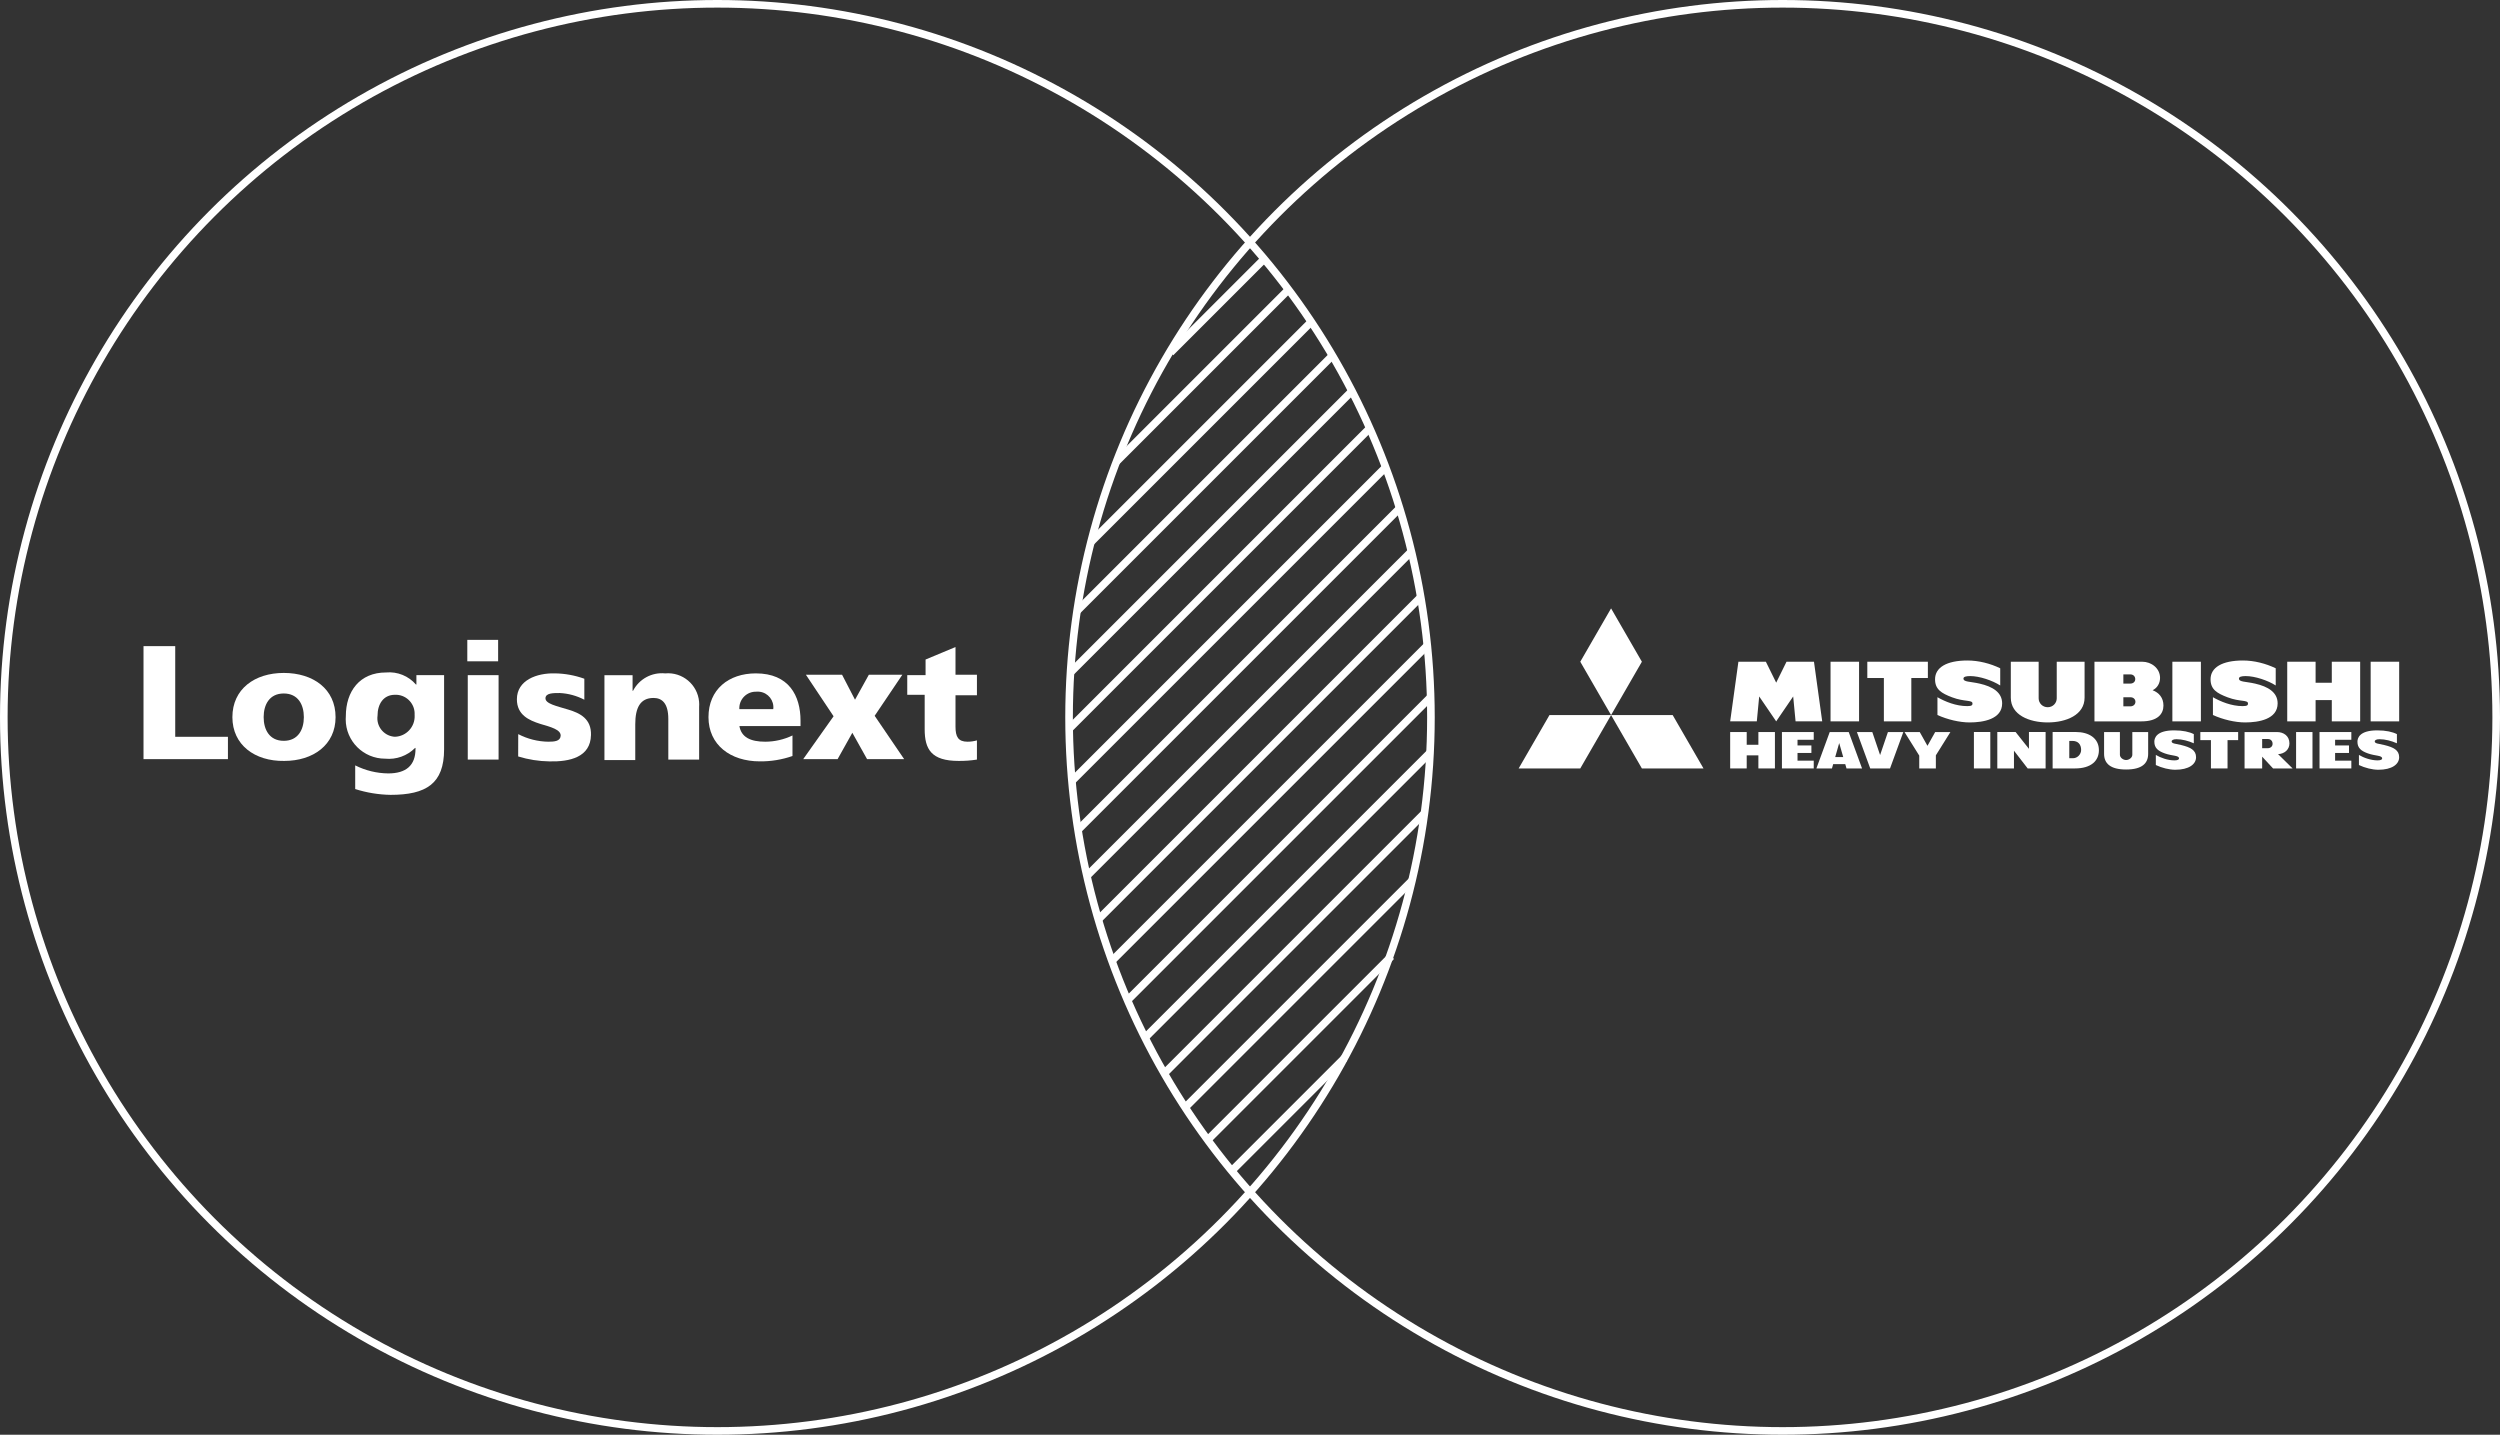 <?xml version="1.0" encoding="UTF-8"?>
<svg id="_レイヤー_1" data-name="レイヤー 1" xmlns="http://www.w3.org/2000/svg" width="559.704" height="321.211" version="1.1" viewBox="0 0 559.704 321.211">
  <rect x="0" y="0" width="559.704" height="321.211" fill="#333333" stroke="none"/>
  <g id="_レイヤー_1-2" data-name="レイヤー 1" display="none">
    <g>
      <path id="_パス_371167" data-name="パス 371167" d="M165.169,175.846c.258-.129.543-.194.832-.192h3.456c.309-.044.596.171.64.481.008.053.008.106,0,.159v43.52c.044.309-.171.596-.481.64-.053.008-.106.008-.159,0h-3.264c-.309.044-.596-.171-.64-.481-.008-.053-.008-.106,0-.159v-38.976c.004-.077-.035-.151-.1-.192-.068-.043-.156-.043-.224,0l-6.78,2.752-.256.064c-.256,0-.427-.171-.512-.512l-.32-2.432v-.128c0-.213.149-.427.448-.64l7.36-3.904ZM206.769,204.006c.309-.044.596.171.64.481.008.053.008.106,0,.159v2.816c.044.309-.171.596-.481.64-.053.008-.106.008-.159,0h-2.752c-.124-.018-.238.068-.256.191-.003.021-.003.043,0,.065v11.456c.044.309-.171.596-.481.64-.053.008-.106.008-.159,0h-3.264c-.309.044-.596-.171-.64-.481-.008-.053-.008-.106,0-.159v-11.46c.018-.124-.068-.238-.191-.256-.021-.003-.043-.003-.065,0h-19.136c-.309.044-.596-.171-.64-.481-.008-.053-.008-.106,0-.159v-2.364c.013-.266.078-.527.192-.768l13.12-28.224c.11-.287.394-.468.7-.448h3.392c.188-.012.369.072.48.224.108.162.12.37.032.544l-12.732,27.264c-.043.069-.043.156,0,.224.041.065.115.104.192.1h14.4c.124.018.238-.068.256-.191.003-.021.003-.043,0-.065v-10.3c-.044-.309.171-.596.481-.64.053-.008.106-.008.159,0h3.264c.309-.044.596.171.64.481.008.053.008.106,0,.159v10.3c-.018.124.068.238.191.256.021.003.043.003.065,0l2.752-.004ZM224.521,199.992h-2.444c.11.716.171,1.438.182,2.162,0,.936-.052,1.82-.1,2.652h-4.58c-.99.002-1.98-.05-2.964-.156v2.21c.994-.087,1.992-.12,2.99-.1h4.368c-.7,5.356-2.574,8.606-5.148,10.946-.806.751-1.705,1.395-2.676,1.916l1.9,1.532c4.342-2.99,7.046-6.942,7.982-14.4h7.28c0,2.782-.338,9.178-1.326,11.154-.246.599-.868.952-1.508.858-1.296-.016-2.59-.111-3.874-.286l.256,2.156c1.352.078,2.86.182,4.19.182,1.175.138,2.302-.505,2.782-1.586,1.17-2.5,1.482-10.062,1.586-12.558.01-.427.053-.853.13-1.274l-1.456-.728c-.55.093-1.107.136-1.664.13h-6.192c.052-.858.1-1.742.13-2.678.026-.624.078-1.534.156-2.132ZM251.093,215.332v-4.368h5.2v-1.664h-5.2v-3.692h5.85v-1.742h-13.286v1.742h5.616v3.692h-4.888v1.664h4.888v4.368h-5.98v1.638h14.17v-1.638h-6.37ZM252.731,212.108c.945.883,1.79,1.869,2.518,2.938l1.326-.78c-.759-1.046-1.641-1.997-2.626-2.834l-1.218.676ZM241.577,219.362v-17.68h17.394v17.68h-17.394ZM239.649,199.888v22.566h1.924v-1.3h17.394v1.3h2v-22.566h-21.318ZM274.829,175.846c.258-.129.543-.194.832-.192h3.456c.309-.044.596.171.64.481.008.053.008.106,0,.159v43.52c.044.309-.171.596-.481.64-.053.008-.106.008-.159,0h-3.264c-.309.044-.596-.171-.64-.481-.008-.053-.008-.106,0-.159v-38.976c.004-.077-.035-.151-.1-.192-.069-.043-.155-.043-.224,0l-6.784,2.752-.256.064c-.256,0-.427-.171-.512-.512l-.32-2.432v-.128c0-.213.149-.427.448-.64l7.364-3.904ZM314.129,183.526c.545,1.958.804,3.984.768,6.016v19.968c.143,3.159-1.123,6.218-3.456,8.352-2.506,2.14-5.732,3.249-9.024,3.1-3.193.139-6.319-.949-8.736-3.04-2.232-2.008-3.462-4.9-3.36-7.9v-.9c-.044-.309.171-.596.481-.64.053-.008.106-.008.159,0h3.264c.309-.044.596.171.64.481.008.053.008.106,0,.159v.512c-.077,1.992.69,3.924,2.112,5.32,1.464,1.387,3.425,2.126,5.44,2.048,2.11.076,4.163-.696,5.7-2.144,1.516-1.485,2.331-3.544,2.24-5.664v-9.344c.006-.079-.05-.148-.128-.16-.08-.024-.165.02-.192.1-1.877,2.517-4.693,3.776-8.448,3.776-2.378.085-4.728-.539-6.752-1.792-1.848-1.237-3.286-2.997-4.128-5.056-.997-2.3-1.456-4.796-1.344-7.3-.068-2.174.257-4.342.96-6.4.788-2.332,2.302-4.35,4.32-5.76,2.174-1.42,4.733-2.136,7.328-2.048,2.758-.092,5.476.678,7.776,2.204,2.115,1.478,3.661,3.634,4.38,6.112ZM302.161,199.59c1.694.054,3.363-.428,4.768-1.376,1.309-.928,2.267-2.269,2.72-3.808.532-1.674.769-3.428.7-5.184.033-1.577-.161-3.15-.576-4.672-.473-1.563-1.438-2.931-2.752-3.9-1.416-1.011-3.125-1.528-4.864-1.472-1.683-.045-3.339.436-4.736,1.376-1.365.976-2.358,2.386-2.816,4-.526,1.566-.763,3.214-.7,4.864-.075,1.746.208,3.488.832,5.12.475,1.485,1.418,2.776,2.688,3.68,1.393.949,3.052,1.43,4.736,1.372ZM331.043,213.408c-.65-.572-2.938-2.574-4.16-3.536,1.389-1.72,2.527-3.628,3.38-5.668l-1.092-.728-.338.078h-2.262v-4.836h-1.9v4.836h-4.082v1.768h7.228c-1.908,3.515-4.715,6.46-8.136,8.532.404.54.744,1.124,1.014,1.742,1.436-.941,2.769-2.031,3.978-3.25v10.084h1.9v-10.764c1.17,1.092,2.6,2.548,3.276,3.3l1.194-1.558ZM338.115,219.808v-10.794h5.534v-1.872h-5.538v-8.242h-1.924v8.242h-5.564v1.872h5.564v10.79h-6.578v1.9h14.56v-1.9l-6.054.004Z" fill="#52778b" stroke-width="0"/>
      <path id="_パス_371169" data-name="パス 371169" d="M118.731,202.844v-1.224h-8.5c.27-.63.5-1.278.72-1.944l-1.332-.288c-.549,2.047-1.566,3.939-2.97,5.526.406.216.792.469,1.152.756.734-.862,1.358-1.811,1.858-2.826h9.072ZM107.049,201.53c-.9-.794-1.913-1.449-3.006-1.944l-.756.954c1.079.539,2.078,1.223,2.97,2.034l.792-1.044ZM106.221,206.138c-.932-.739-1.962-1.345-3.06-1.8l-.738.972c1.089.488,2.101,1.13,3.006,1.908l.792-1.08ZM104.021,215.606c.882-1.692,1.89-3.924,2.646-5.832l-1.018-.756c-.824,1.991-1.763,3.932-2.812,5.814l1.184.774ZM113.079,212.114c.108-.792.234-1.728.342-2.736h2.772c-.072,1.116-.144,2.016-.234,2.736h-2.88ZM112.269,209.378c-.108.99-.234,1.944-.342,2.736h-2.61c.126-.846.27-1.782.4-2.736h2.552ZM112.611,205.634c-.054.792-.126,1.656-.216,2.52h-2.52c.126-.864.234-1.71.324-2.52h2.412ZM113.549,208.154c.072-.864.162-1.728.216-2.52h2.61c-.036.936-.072,1.764-.108,2.52h-2.718ZM119.055,209.378v-1.224h-1.548c.036-.918.09-1.926.144-3.078,0-.144.018-.612.018-.612h-8.568c-.108,1.116-.27,2.394-.45,3.69h-1.836v1.224h1.656c-.252,1.728-.522,3.4-.774,4.608l1.278.126.144-.828h6.678c-.052.415-.194.814-.414,1.17-.162.216-.36.252-.684.252-.342,0-1.152,0-2.088-.072.209.337.326.723.338,1.12.761.059,1.525.065,2.286.018.489.004.948-.233,1.228-.634.358-.555.563-1.194.594-1.854h1.892v-1.17h-1.73c.072-.738.144-1.638.216-2.736h1.62ZM128.019,203.384c-.303,1.671-.798,3.302-1.476,4.86-1.048-.887-2.175-1.676-3.366-2.358.501-.801.946-1.637,1.332-2.5l3.51-.002ZM133.149,199.406h-1.368v6.858c-.7-.81-1.314-1.691-1.832-2.628l-.7.27c.09-.486.2-.99.27-1.512l-.87-.324-.252.072h-3.384c.306-.792.576-1.638.81-2.484l-1.314-.27c-.668,3.02-2.156,5.798-4.3,8.028.392.254.76.543,1.1.864.427-.434.822-.897,1.184-1.386,1.226.74,2.377,1.598,3.438,2.56-1.211,2.253-3.066,4.094-5.328,5.288.4.277.758.61,1.062.99,3.42-1.908,6.12-5.49,7.434-11.16.764,1.269,1.663,2.452,2.682,3.528v7.686h1.368v-6.372c.974.869,2.048,1.618,3.2,2.232.269-.417.59-.798.954-1.134-1.529-.718-2.931-1.679-4.154-2.844v-8.262h0Z" fill="#000" stroke-width="0"/>
      <path id="_パス_371168" data-name="パス 371168" d="M181.169,122.27c.906,2.389,1.341,4.93,1.28,7.484.038,2.109-.287,4.209-.96,6.208-.737,2.401-2.258,4.486-4.32,5.92-2.234,1.448-4.859,2.175-7.52,2.084-2.746.074-5.441-.745-7.68-2.336-2.132-1.553-3.687-3.77-4.42-6.304-.442-1.584-.678-3.219-.7-4.864-.044-.309.171-.596.481-.64.053-.008.106-.008.159,0h3.26c.309-.044.596.171.64.481.008.053.008.106,0,.159.075,1.16.225,2.315.448,3.456.387,1.744,1.344,3.309,2.72,4.448,1.431,1.117,3.21,1.695,5.024,1.632,3.84,0,6.336-1.707,7.488-5.12.556-1.692.816-3.468.768-5.248.075-2.139-.272-4.271-1.02-6.276-1.162-2.936-4.08-4.792-7.232-4.6-.832.053-1.641.292-2.368.7-.118.069-.249.112-.384.128-.197-.017-.368-.139-.448-.32l-1.664-2.24c-.222-.269-.194-.665.064-.9l11.264-13.18c.128-.213.085-.32-.128-.32h-18.048c-.309.044-.596-.171-.64-.481-.008-.053-.008-.106,0-.159v-2.688c-.044-.309.171-.596.481-.64.053-.008.106-.008.159,0h23.676c.309-.044.596.171.64.481.007.053.007.106,0,.159v3.136c-.027.282-.138.55-.32.768l-10.236,12.288c-.085.085-.107.16-.064.224.063.075.159.112.256.1,4.566.296,7.68,2.449,9.344,6.46ZM215.025,122.398c.972,2.307,1.43,4.798,1.344,7.3.08,2.178-.267,4.351-1.02,6.396-.785,2.326-2.288,4.342-4.292,5.76-2.182,1.429-4.754,2.145-7.36,2.048-2.746.095-5.453-.665-7.748-2.176-2.121-1.493-3.677-3.657-4.416-6.144-.545-1.958-.804-3.984-.768-6.016v-19.968c-.143-3.159,1.123-6.218,3.456-8.352,2.506-2.14,5.732-3.249,9.024-3.1,3.2-.151,6.338.925,8.772,3.008,2.228,2.022,3.448,4.926,3.332,7.932v.9c.044.309-.171.596-.481.64-.053.008-.106.008-.159,0h-3.268c-.309.044-.596-.171-.64-.481-.008-.053-.008-.106,0-.159v-.512c.077-1.992-.69-3.924-2.112-5.32-1.464-1.387-3.425-2.126-5.44-2.048-2.111-.075-4.164.699-5.7,2.148-1.516,1.485-2.331,3.544-2.24,5.664v9.408c-.006.079.05.148.128.16.08.024.165-.02.192-.1,1.88-2.555,4.72-3.832,8.52-3.832,2.378-.085,4.728.539,6.752,1.792,1.847,1.236,3.283,2.995,4.124,5.052ZM211.057,134.554c.551-1.561.812-3.209.768-4.864.087-1.753-.221-3.502-.9-5.12-.457-1.503-1.403-2.809-2.688-3.712-1.4-.931-3.056-1.401-4.736-1.344-1.684-.055-3.342.428-4.732,1.38-1.293.936-2.239,2.276-2.688,3.808-.567,1.668-.827,3.424-.768,5.184-.044,1.58.171,3.157.636,4.668.468,1.556,1.421,2.923,2.72,3.9,1.425,1.021,3.149,1.538,4.9,1.472,1.683.046,3.338-.434,4.736-1.372,1.359-.969,2.334-2.385,2.752-4ZM231.557,136.404c-.65-.572-2.938-2.574-4.16-3.536,1.389-1.72,2.527-3.628,3.38-5.668l-1.092-.728-.336.082h-2.266v-4.836h-1.9v4.836h-4.08v1.768h7.228c-1.908,3.515-4.717,6.46-8.138,8.532.404.54.744,1.124,1.014,1.742,1.436-.941,2.769-2.031,3.978-3.25v10.084h1.9v-10.764c1.17,1.092,2.6,2.548,3.276,3.3l1.196-1.562ZM238.629,142.804v-10.79h5.538v-1.872h-5.54v-8.242h-1.924v8.242h-5.564v1.872h5.564v10.79h-6.578v1.9h14.56v-1.9h-6.056ZM274.015,136.434c-.202,2.145-.774,4.238-1.69,6.188.531.179,1.037.424,1.508.728.943-2.095,1.565-4.32,1.846-6.6l-1.664-.316ZM279.657,136.798c.726,1.62,1.284,3.31,1.664,5.044l1.534-.52c-.383-1.727-.967-3.402-1.742-4.992l-1.456.468ZM279.007,130.636c.466.749.89,1.523,1.272,2.318-1.43.052-2.86.13-4.16.182,1.938-2.48,3.735-5.067,5.382-7.748l-1.664-.728c-.728,1.4-1.716,3.094-2.782,4.732-.489-.632-1.019-1.231-1.586-1.794,1.099-1.677,2.089-3.422,2.964-5.226l-1.716-.65c-.648,1.668-1.422,3.285-2.314,4.836-.26-.234-.52-.468-.78-.676l-.988,1.274c1.265,1.114,2.407,2.361,3.406,3.718-.536.804-1.118,1.576-1.742,2.314-.6.026-1.2.052-1.716.052l.156,1.742,4.238-.208v10.708h1.742v-10.816l2.262-.13c.207.479.373.975.494,1.482l1.534-.728c-.621-1.865-1.486-3.64-2.574-5.278l-1.428.624ZM295.907,126.372h-9.542c.624-1.375,1.154-2.791,1.584-4.238l-1.95-.442c-.851,3.308-2.432,6.383-4.628,9,.591.339,1.156.721,1.69,1.144.933-1.124,1.743-2.344,2.418-3.64h8.528c-.39,10.14-.832,14.092-1.69,14.976-.288.303-.705.445-1.118.382-.65,0-2.236,0-3.978-.156.35.577.564,1.227.624,1.9,1.331.105,2.667.122,4,.052.843.013,1.643-.372,2.158-1.04,1.066-1.274,1.43-5.3,1.9-16.952l.004-.986ZM290.081,137.916c-.945-2.129-2.169-4.122-3.64-5.928l-1.56.754c1.42,1.864,2.6,3.899,3.51,6.058l1.69-.884ZM328.289,127.006c.309-.044.596.171.64.481.008.053.008.106,0,.159v2.816c.044.309-.171.596-.481.64-.053.008-.106.008-.159,0h-2.752c-.124-.018-.238.068-.256.191-.003.021-.003.043,0,.065v11.456c.044.309-.171.596-.481.64-.053.008-.106.008-.159,0h-3.264c-.309.044-.596-.171-.64-.481-.008-.053-.008-.106,0-.159v-11.46c.018-.124-.068-.238-.191-.256-.021-.003-.043-.003-.065,0h-19.132c-.309.044-.596-.171-.64-.481-.008-.053-.008-.106,0-.159v-2.364c.013-.266.078-.527.192-.768l13.12-28.224c.11-.287.394-.468.7-.448h3.392c.188-.012.369.072.48.224.108.162.12.37.032.544l-12.736,27.264c-.043.069-.043.155,0,.224.041.065.115.104.192.1h14.4c.124.018.238-.068.256-.191.003-.021.003-.043,0-.065v-10.3c-.044-.309.171-.596.481-.64.053-.008.106-.008.159,0h3.264c.309-.044.596.171.64.481.008.053.008.106,0,.159v10.3c-.018.124.068.238.191.256.021.003.043.003.065,0l2.752-.004ZM350.817,144.094c-4.096,0-7.36-1.173-9.792-3.52-2.487-2.482-3.812-5.898-3.648-9.408v-20.224c-.168-3.501,1.158-6.909,3.648-9.376,2.432-2.325,5.696-3.488,9.792-3.488,4.139,0,7.445,1.173,9.92,3.52,2.515,2.442,3.866,5.842,3.712,9.344v20.224c.162,3.522-1.189,6.945-3.712,9.408-2.474,2.346-5.781,3.52-9.92,3.52ZM350.817,140.126c2.424.112,4.794-.741,6.592-2.372,1.699-1.659,2.609-3.964,2.5-6.336v-20.664c.102-2.345-.793-4.624-2.464-6.272-1.805-1.64-4.189-2.492-6.624-2.368-2.386-.113-4.716.741-6.464,2.368-1.654,1.658-2.536,3.933-2.432,6.272v20.672c-.112,2.355.767,4.65,2.424,6.328,1.749,1.63,4.081,2.485,6.468,2.372ZM386.977,144.094c-4.096,0-7.36-1.173-9.792-3.52-2.487-2.482-3.812-5.898-3.648-9.408v-20.224c-.168-3.501,1.158-6.909,3.648-9.376,2.432-2.325,5.696-3.488,9.792-3.488,4.139,0,7.445,1.173,9.92,3.52,2.515,2.442,3.866,5.842,3.712,9.344v20.224c.162,3.522-1.189,6.945-3.712,9.408-2.474,2.346-5.781,3.52-9.92,3.52ZM386.977,140.126c2.424.112,4.794-.741,6.592-2.372,1.699-1.659,2.609-3.964,2.5-6.336v-20.664c.102-2.345-.793-4.624-2.464-6.272-1.805-1.64-4.189-2.492-6.624-2.368-2.386-.113-4.716.741-6.464,2.368-1.654,1.658-2.536,3.933-2.432,6.272v20.672c-.111,2.356.77,4.651,2.428,6.328,1.748,1.629,4.078,2.484,6.464,2.372ZM423.327,125.02h2.5v12.48c0,1.924.1,2.314.416,2.652.323.305.756.465,1.2.442h.91c.36.017.716-.083,1.014-.286.309-.275.503-.655.546-1.066.147-1.025.216-2.059.208-3.094-.48-.133-.925-.372-1.3-.7,0,1.3-.026,2.314-.078,2.808-.005.244-.067.484-.182.7-.089.107-.225.165-.364.156h-.39c-.102.001-.199-.048-.26-.13-.09-.427-.116-.865-.078-1.3v-14.3h-5.72v7.1c0,2.99-.208,6.89-2.106,9.646.463.297.882.655,1.248,1.066,2.08-2.964,2.444-7.462,2.444-10.712l-.008-5.462ZM418.827,127.412c-.173,3.112-.714,6.193-1.612,9.178-.683-2.255-1.144-4.571-1.378-6.916.13-.728.26-1.482.364-2.262,0,0,2.626,0,2.626,0ZM419.503,125.67l-.312.052h-2.756c.13-1.248.26-2.548.364-3.874l-1.664-.13c-.111,3.846-.705,7.664-1.768,11.362l-.312-1.378-2,.832v-3.98h2.158v-1.794h-2.158v-5.044h-1.69v5.044h-3.042v1.794h3.042v4.68c-1.274.52-2.444.988-3.38,1.352l.52,1.768,2.86-1.222v8.166c0,.338-.13.442-.468.442-.286.026-1.248.026-2.34,0,.245.541.428,1.108.546,1.69,1.05.08,2.106-.025,3.12-.312.6-.312.832-.832.832-1.82v-8.866l2.158-.91c-.264.735-.586,1.448-.964,2.132.476.33.92.704,1.326,1.118.566-1.089,1.028-2.23,1.378-3.406.302,1.819.78,3.604,1.43,5.33-.886,2.183-2.407,4.05-4.366,5.358.43.418.805.888,1.118,1.4,1.749-1.25,3.175-2.899,4.16-4.81,1.95,3.51,4.706,4.42,8.138,4.42h4.316c.138-.59.339-1.163.6-1.71-.754.052-4.16.052-4.81.052-3.094-.026-5.642-.936-7.41-4.524,1.502-4.191,2.302-8.601,2.366-13.052l-.992-.16ZM450.861,136.018h-13.494v-4.628h13.494v4.628ZM452.811,129.57h-7.9v-3.276h9.828v-1.82h-9.828v-2.756h-1.924v7.852h-7.462v8.268h17.29l-.004-8.268ZM434.091,145.43c1.533-1.615,2.75-3.502,3.588-5.564l-1.82-.468c-.803,1.953-2.008,3.716-3.536,5.174l1.768.858ZM440.019,140.1c.338,1.688.529,3.401.572,5.122l1.924-.26c-.087-1.687-.305-3.365-.65-5.018l-1.846.156ZM445.349,140.126c.785,1.602,1.396,3.285,1.82,5.018l1.872-.442c-.478-1.718-1.131-3.382-1.95-4.966l-1.742.39ZM450.627,139.892c1.307,1.646,2.423,3.434,3.328,5.33l1.82-.728c-.954-1.873-2.114-3.635-3.458-5.252l-1.69.65Z" fill="#52778b" stroke-width="0"/>
      <path id="_パス_371170" data-name="パス 371170" d="M106.239,137.14v-5.022h8.928v5.022h-8.928ZM115.167,125.94v4.86h-8.928v-4.86h8.928ZM104.889,124.63v14.994h1.35v-1.17h8.928v1.1h1.4v-14.924h-11.678ZM136.461,128.5v-1.332h-7.128v-3.762h-1.384v3.762h-7.076v1.332h6.246c-1.491,3.103-3.88,5.687-6.858,7.416.365.316.686.679.954,1.08,2.868-1.801,5.196-4.345,6.734-7.362v5.508h-3.512v1.332h3.512v3.348h1.384v-3.348h3.416v-1.332h-3.416v-5.508c1.502,3.043,3.844,5.591,6.75,7.344.264-.441.599-.836.99-1.17-3.024-1.637-5.446-4.198-6.912-7.308h6.3Z" fill="#000" stroke-width="0"/>
    </g>
  </g>
  <g id="_レイヤー_2" data-name="レイヤー 2" display="none">
    <g>
      <path id="_パス_371172" data-name="パス 371172" d="M248.665,199.458c.972,2.307,1.43,4.798,1.344,7.3.079,2.18-.269,4.354-1.024,6.4-.785,2.324-2.286,4.339-4.288,5.756-2.182,1.429-4.754,2.145-7.36,2.048-2.744.094-5.45-.666-7.744-2.176-2.121-1.493-3.677-3.657-4.416-6.144-.545-1.958-.804-3.984-.768-6.016v-19.968c-.143-3.159,1.123-6.218,3.456-8.352,2.506-2.14,5.732-3.249,9.024-3.1,3.199-.15,6.335.925,8.768,3.008,2.227,2.024,3.446,4.929,3.328,7.936v.9c.044.309-.171.596-.481.64-.053.008-.106.008-.159,0h-3.264c-.309.044-.596-.171-.64-.481-.008-.053-.008-.106,0-.159v-.512c.079-1.993-.688-3.927-2.112-5.324-1.464-1.387-3.425-2.126-5.44-2.048-2.11-.076-4.163.696-5.7,2.144-1.518,1.486-2.332,3.546-2.24,5.668v9.408c-.006.079.05.148.128.16.08.024.165-.02.192-.1,1.877-2.56,4.715-3.84,8.512-3.84,2.378-.085,4.728.539,6.752,1.792,1.851,1.237,3.29,2.999,4.132,5.06ZM244.697,211.614c.551-1.561.812-3.209.768-4.864.087-1.753-.221-3.502-.9-5.12-.457-1.503-1.403-2.809-2.688-3.712-1.398-.928-3.051-1.397-4.728-1.34-1.686-.058-3.347.424-4.74,1.376-1.293.936-2.239,2.276-2.688,3.808-.568,1.667-.829,3.424-.772,5.184-.041,1.581.177,3.157.644,4.668.468,1.556,1.421,2.923,2.72,3.9,1.425,1.021,3.149,1.538,4.9,1.472,1.683.046,3.338-.434,4.736-1.372,1.358-.97,2.331-2.386,2.748-4ZM266.417,200.048h-2.444c.11.714.171,1.435.182,2.158,0,.936-.052,1.82-.1,2.652h-4.58c-.99.002-1.98-.05-2.964-.156v2.21c.994-.087,1.992-.12,2.99-.1h4.368c-.7,5.356-2.574,8.606-5.148,10.946-.806.754-1.706,1.401-2.678,1.924l1.898,1.532c4.342-2.99,7.046-6.942,7.982-14.4h7.28c0,2.782-.338,9.178-1.326,11.154-.246.599-.868.952-1.508.858-1.296-.016-2.59-.111-3.874-.286l.26,2.158c1.352.078,2.86.182,4.186.182,1.175.138,2.302-.505,2.782-1.586,1.17-2.5,1.482-10.062,1.586-12.558.01-.427.053-.853.13-1.274l-1.456-.728c-.55.093-1.107.136-1.664.13h-6.188c.052-.858.1-1.742.13-2.678.026-.626.078-1.536.156-2.134v-.004h0ZM292.989,215.392v-4.368h5.2v-1.664h-5.2v-3.692h5.85v-1.742h-13.29v1.742h5.62v3.692h-4.888v1.664h4.888v4.368h-5.98v1.638h14.17v-1.638h-6.37ZM294.627,212.168c.947.883,1.792,1.869,2.522,2.938l1.326-.78c-.759-1.046-1.641-1.997-2.626-2.834l-1.222.676ZM283.473,219.422v-17.68h17.394v17.68h-17.394ZM281.549,199.948v22.566h1.924v-1.3h17.394v1.3h2v-22.566h-21.318ZM333.433,201.698c.857,1.977,1.272,4.118,1.216,6.272.083,2.619-.56,5.211-1.856,7.488-1.028,1.755-2.539,3.178-4.352,4.1-2.024,1.014-4.265,1.518-6.528,1.468-2.329.054-4.635-.461-6.72-1.5-1.889-.971-3.431-2.503-4.416-4.384-1.215-2.214-1.833-4.707-1.792-7.232-.012-2.205.446-4.386,1.344-6.4.947-2.098,2.6-3.797,4.672-4.8.213-.085.213-.192,0-.32-1.394-.8-2.577-1.92-3.452-3.268-1.281-1.838-1.952-4.032-1.92-6.272-.021-2.318.647-4.59,1.92-6.528,1.026-1.666,2.501-3.008,4.256-3.872,1.899-.937,3.994-1.409,6.112-1.376,2.13-.05,4.239.423,6.144,1.376,1.715.885,3.154,2.225,4.16,3.872,1.224,1.957,1.867,4.22,1.856,6.528.021,2.278-.649,4.509-1.92,6.4-.897,1.273-2.053,2.342-3.392,3.136-.213.128-.213.235,0,.32,2.129,1.018,3.795,2.8,4.668,4.992ZM315.129,183.074c-.649,1.154-1.001,2.452-1.024,3.776-.039,1.658.43,3.288,1.344,4.672.649,1.036,1.567,1.876,2.656,2.432,1.164.572,2.448.857,3.744.832,1.31.023,2.606-.274,3.776-.864,1.1-.567,2.028-1.418,2.688-2.464.878-1.394,1.303-3.026,1.216-4.672.017-1.341-.314-2.664-.96-3.84-.622-1.175-1.551-2.16-2.688-2.848-1.241-.728-2.662-1.094-4.1-1.056-1.4-.026-2.777.352-3.968,1.088-1.145.719-2.072,1.737-2.684,2.944ZM328.505,213.73c1.122-1.824,1.679-3.94,1.6-6.08.045-1.782-.304-3.553-1.024-5.184-1.28-2.816-3.691-4.224-7.232-4.224-3.371,0-5.717,1.323-7.04,3.968-.844,1.706-1.24,3.599-1.152,5.5-.089,2.035.399,4.054,1.408,5.824,1.455,2.351,4.09,3.705,6.848,3.52,3.03.002,5.227-1.106,6.592-3.324ZM356.727,202.08h2.5v12.48c0,1.924.1,2.314.416,2.652.323.305.756.465,1.2.442h.91c.36.017.716-.083,1.014-.286.309-.275.503-.655.546-1.066.147-1.025.216-2.059.208-3.094-.48-.133-.925-.372-1.3-.7,0,1.3-.026,2.314-.078,2.808-.005.244-.067.484-.182.7-.089.107-.225.165-.364.156h-.39c-.102.001-.199-.048-.26-.13-.09-.427-.116-.865-.078-1.3v-14.3h-5.72v7.1c0,2.99-.208,6.89-2.106,9.646.463.297.883.655,1.248,1.066,2.08-2.964,2.444-7.462,2.444-10.712l-.008-5.462ZM352.227,204.472c-.173,3.112-.714,6.193-1.612,9.178-.683-2.255-1.144-4.571-1.378-6.916.13-.728.26-1.482.364-2.262h2.626ZM352.903,202.73l-.312.052h-2.756c.13-1.248.26-2.548.364-3.874l-1.664-.13c-.111,3.846-.705,7.664-1.768,11.362l-.312-1.378-2,.832v-3.98h2.158v-1.794h-2.158v-5.044h-1.69v5.044h-3.042v1.794h3.042v4.68c-1.274.52-2.444.988-3.38,1.352l.52,1.768,2.86-1.222v8.166c0,.338-.13.442-.468.442-.286.026-1.248.026-2.34,0,.245.541.428,1.108.546,1.69,1.05.08,2.106-.025,3.12-.312.6-.312.832-.832.832-1.82v-8.866l2.158-.91c-.264.735-.586,1.448-.964,2.132.476.33.92.704,1.326,1.118.566-1.089,1.028-2.23,1.378-3.406.302,1.819.78,3.604,1.43,5.33-.886,2.183-2.407,4.05-4.366,5.358.43.418.805.888,1.118,1.4,1.749-1.25,3.175-2.899,4.16-4.81,1.95,3.51,4.706,4.42,8.138,4.42h4.316c.138-.59.339-1.163.6-1.71-.754.052-4.16.052-4.81.052-3.094-.026-5.642-.936-7.41-4.524,1.502-4.191,2.302-8.601,2.366-13.052l-.992-.16ZM384.261,213.078h-13.494v-4.628h13.494v4.628ZM386.211,206.63h-7.9v-3.276h9.828v-1.82h-9.828v-2.756h-1.924v7.852h-7.462v8.268h17.29l-.004-8.268ZM367.491,222.49c1.533-1.615,2.75-3.502,3.588-5.564l-1.82-.468c-.803,1.953-2.008,3.716-3.536,5.174l1.768.858ZM373.419,217.16c.338,1.688.529,3.401.572,5.122l1.924-.26c-.087-1.687-.305-3.365-.65-5.018l-1.846.156ZM378.749,217.186c.785,1.602,1.396,3.285,1.82,5.018l1.872-.442c-.478-1.718-1.131-3.382-1.95-4.966l-1.742.39ZM384.027,216.952c1.307,1.646,2.423,3.434,3.328,5.33l1.82-.728c-.954-1.873-2.114-3.635-3.458-5.252l-1.69.65Z" fill="#52778b" stroke-width="0"/>
      <path id="_パス_371171" data-name="パス 371171" d="M185.331,202.904v-1.224h-8.5c.27-.63.5-1.278.72-1.944l-1.332-.288c-.549,2.047-1.566,3.939-2.97,5.526.406.216.792.469,1.152.756.734-.862,1.358-1.811,1.858-2.826h9.072ZM173.649,201.59c-.9-.794-1.913-1.449-3.006-1.944l-.756.954c1.079.539,2.078,1.223,2.97,2.034l.792-1.044ZM172.821,206.198c-.932-.739-1.962-1.345-3.06-1.8l-.738.972c1.089.488,2.101,1.13,3.006,1.908l.792-1.08ZM170.621,215.666c.882-1.692,1.89-3.924,2.646-5.832l-1.018-.756c-.824,1.991-1.763,3.932-2.812,5.814l1.184.774ZM179.679,212.174c.108-.792.234-1.728.342-2.736h2.772c-.072,1.116-.144,2.016-.234,2.736h-2.88ZM178.869,209.438c-.108.99-.234,1.944-.342,2.736h-2.61c.126-.846.27-1.782.4-2.736h2.552ZM179.211,205.694c-.054.792-.126,1.656-.216,2.52h-2.52c.126-.864.234-1.71.324-2.52h2.412ZM180.149,208.214c.072-.864.162-1.728.216-2.52h2.61c-.036.936-.072,1.764-.108,2.52h-2.718ZM185.655,209.438v-1.224h-1.548c.036-.918.09-1.926.144-3.078,0-.144.018-.612.018-.612h-8.568c-.108,1.116-.27,2.394-.45,3.69h-1.836v1.224h1.656c-.252,1.728-.522,3.4-.774,4.608l1.278.126.144-.828h6.678c-.052.415-.194.814-.414,1.17-.162.216-.36.252-.684.252-.342,0-1.152,0-2.088-.072.209.337.326.723.338,1.12.761.059,1.525.065,2.286.018.489.004.948-.233,1.228-.634.358-.555.563-1.194.594-1.854h1.892v-1.17h-1.73c.072-.738.144-1.638.216-2.736h1.62ZM194.619,203.444c-.303,1.671-.798,3.302-1.476,4.86-1.048-.887-2.175-1.676-3.366-2.358.501-.801.946-1.637,1.332-2.5l3.51-.002ZM199.749,199.466h-1.368v6.858c-.7-.81-1.314-1.691-1.832-2.628l-.7.27c.09-.486.2-.99.27-1.512l-.87-.324-.252.072h-3.384c.306-.792.576-1.638.81-2.484l-1.314-.27c-.668,3.02-2.156,5.798-4.3,8.028.392.254.76.543,1.1.864.427-.434.822-.897,1.184-1.386,1.226.74,2.377,1.598,3.438,2.56-1.211,2.253-3.066,4.094-5.328,5.288.4.277.758.61,1.062.99,3.42-1.908,6.12-5.49,7.434-11.16.764,1.269,1.663,2.452,2.682,3.528v7.686h1.368v-6.372c.974.869,2.048,1.618,3.2,2.232.269-.417.59-.798.954-1.134-1.529-.718-2.931-1.679-4.154-2.844v-8.262h0Z" fill="#000" stroke-width="0"/>
      <path id="_パス_371173" data-name="パス 371173" d="M248.665,122.281c.972,2.307,1.43,4.798,1.344,7.3.079,2.18-.269,4.354-1.024,6.4-.785,2.324-2.286,4.339-4.288,5.756-2.182,1.429-4.754,2.145-7.36,2.048-2.744.094-5.45-.666-7.744-2.176-2.121-1.493-3.677-3.657-4.416-6.144-.545-1.958-.804-3.984-.768-6.016v-19.968c-.143-3.159,1.123-6.218,3.456-8.352,2.506-2.14,5.732-3.249,9.024-3.1,3.199-.15,6.335.925,8.768,3.008,2.227,2.024,3.446,4.929,3.328,7.936v.9c.044.309-.171.596-.481.64-.053.008-.106.008-.159,0h-3.264c-.309.044-.596-.171-.64-.481-.008-.053-.008-.106,0-.159v-.512c.079-1.993-.688-3.927-2.112-5.324-1.464-1.387-3.425-2.126-5.44-2.048-2.11-.076-4.163.696-5.7,2.144-1.518,1.486-2.332,3.546-2.24,5.668v9.408c-.006.079.05.148.128.16.08.024.165-.02.192-.1,1.877-2.56,4.715-3.84,8.512-3.84,2.378-.085,4.728.539,6.752,1.792,1.851,1.237,3.29,2.999,4.132,5.06ZM244.697,134.437c.551-1.561.812-3.209.768-4.864.087-1.753-.221-3.502-.9-5.12-.457-1.503-1.403-2.809-2.688-3.712-1.398-.928-3.051-1.397-4.728-1.34-1.686-.058-3.347.424-4.74,1.376-1.293.936-2.239,2.276-2.688,3.808-.568,1.667-.829,3.424-.772,5.184-.041,1.581.177,3.157.644,4.668.468,1.556,1.421,2.923,2.72,3.9,1.425,1.021,3.149,1.538,4.9,1.472,1.683.046,3.338-.434,4.736-1.372,1.358-.97,2.331-2.386,2.748-4ZM271.383,124.899h2.5v12.48c0,1.924.1,2.314.416,2.652.323.305.756.465,1.2.442h.91c.36.017.716-.083,1.014-.286.309-.275.503-.655.546-1.066.147-1.025.216-2.059.208-3.094-.48-.133-.925-.372-1.3-.7,0,1.3-.026,2.314-.078,2.808-.005.244-.067.484-.182.7-.089.11-.227.17-.368.16h-.39c-.103.001-.199-.048-.26-.13-.09-.427-.116-.865-.078-1.3v-14.3h-5.72v7.1c0,2.99-.208,6.89-2.106,9.646.461.297.88.654,1.244,1.064,2.08-2.964,2.444-7.462,2.444-10.712v-5.464h0ZM266.883,127.291c-.173,3.112-.714,6.193-1.612,9.178-.683-2.255-1.144-4.571-1.378-6.916.13-.728.26-1.482.364-2.262,0,0,2.626,0,2.626,0ZM267.559,125.549l-.31.056h-2.756c.13-1.248.26-2.548.364-3.874l-1.664-.13c-.111,3.846-.705,7.664-1.768,11.362l-.312-1.378-2,.832v-3.98h2.156v-1.794h-2.158v-5.044h-1.69v5.044h-3.042v1.794h3.042v4.68c-1.274.52-2.444.988-3.38,1.352l.52,1.768,2.86-1.222v8.166c0,.338-.13.442-.468.442-.286.026-1.248.026-2.34,0,.245.541.428,1.108.546,1.69,1.05.08,2.106-.025,3.12-.312.6-.312.832-.832.832-1.82v-8.866l2.158-.91c-.263.735-.585,1.448-.962,2.132.476.33.92.704,1.326,1.118.566-1.089,1.028-2.23,1.378-3.406.302,1.819.78,3.604,1.43,5.33-.886,2.183-2.408,4.05-4.368,5.358.43.418.805.888,1.118,1.4,1.749-1.25,3.175-2.899,4.16-4.81,1.95,3.51,4.706,4.42,8.138,4.42h4.316c.137-.592.339-1.167.6-1.716-.754.052-4.16.052-4.81.052-3.096-.024-5.646-.934-7.412-4.522,1.502-4.191,2.302-8.601,2.366-13.052l-.99-.16ZM298.917,135.901h-13.494v-4.628h13.494v4.628ZM300.867,129.453h-7.9v-3.276h9.828v-1.82h-9.832v-2.756h-1.924v7.852h-7.462v8.268h17.29v-8.268ZM282.149,145.313c1.533-1.615,2.75-3.502,3.588-5.564l-1.82-.468c-.804,1.953-2.009,3.716-3.538,5.174l1.77.858ZM288.077,139.983c.338,1.688.529,3.401.572,5.122l1.924-.26c-.087-1.687-.305-3.365-.65-5.018l-1.846.156ZM293.407,140.009c.785,1.602,1.396,3.285,1.82,5.018l1.872-.442c-.478-1.718-1.131-3.382-1.95-4.966l-1.742.39ZM298.685,139.775c1.307,1.646,2.423,3.434,3.328,5.33l1.82-.728c-.954-1.873-2.114-3.635-3.458-5.252l-1.69.65Z" fill="#52778b" stroke-width="0"/>
      <path id="_パス_371174" data-name="パス 371174" d="M172.839,137.2v-5.022h8.928v5.022h-8.928ZM181.767,126v4.86h-8.928v-4.86h8.928ZM171.489,124.69v14.994h1.35v-1.17h8.928v1.1h1.4v-14.924h-11.678ZM203.061,128.56v-1.332h-7.128v-3.762h-1.384v3.762h-7.076v1.332h6.246c-1.491,3.103-3.88,5.687-6.858,7.416.365.316.686.679.954,1.08,2.868-1.801,5.196-4.345,6.734-7.362v5.508h-3.512v1.332h3.512v3.348h1.384v-3.348h3.416v-1.332h-3.416v-5.508c1.502,3.043,3.844,5.591,6.75,7.344.264-.441.599-.836.99-1.17-3.024-1.637-5.446-4.198-6.912-7.308h6.3Z" fill="#000" stroke-width="0"/>
    </g>
  </g>
  <g id="i_parts_01" data-name="i parts 01">
    <g id="_レイヤー_1-3" data-name="レイヤー 1">
      <circle id="_楕円形_5000" data-name="楕円形 5000" cx="160.606" cy="160.606" r="159.754" fill="none" stroke="#fff" stroke-miterlimit="10" stroke-width="1.703"/>
      <circle id="_楕円形_5001" data-name="楕円形 5001" cx="399.098" cy="160.606" r="159.754" fill="none" stroke="#fff" stroke-miterlimit="10" stroke-width="1.703"/>
      <line id="_線_29961" data-name="線 29961" x1="275.752" y1="262.136" x2="301.012" y2="236.874" fill="none" stroke="#fff" stroke-miterlimit="10" stroke-width="1.703"/>
      <line id="_線_29962" data-name="線 29962" x1="270.362" y1="255.219" x2="311.493" y2="214.09" fill="none" stroke="#fff" stroke-miterlimit="10" stroke-width="1.703"/>
      <line id="_線_29963" data-name="線 29963" x1="265.318" y1="247.957" x2="316.17" y2="197.105" fill="none" stroke="#fff" stroke-miterlimit="10" stroke-width="1.703"/>
      <line id="_線_29964" data-name="線 29964" x1="260.634" y1="240.338" x2="318.93" y2="182.042" fill="none" stroke="#fff" stroke-miterlimit="10" stroke-width="1.703"/>
      <line id="_線_29965" data-name="線 29965" x1="256.324" y1="232.341" x2="320.168" y2="168.497" fill="none" stroke="#fff" stroke-miterlimit="10" stroke-width="1.703"/>
      <line id="_線_29966" data-name="線 29966" x1="252.4" y1="223.96" x2="320.361" y2="155.999" fill="none" stroke="#fff" stroke-miterlimit="10" stroke-width="1.703"/>
      <line id="_線_29967" data-name="線 29967" x1="248.901" y1="215.153" x2="319.556" y2="144.497" fill="none" stroke="#fff" stroke-miterlimit="10" stroke-width="1.703"/>
      <line id="_線_29968" data-name="線 29968" x1="245.86" y1="205.889" x2="318.094" y2="133.654" fill="none" stroke="#fff" stroke-miterlimit="10" stroke-width="1.703"/>
      <line id="_線_29969" data-name="線 29969" x1="243.312" y1="196.132" x2="316.012" y2="123.432" fill="none" stroke="#fff" stroke-miterlimit="10" stroke-width="1.703"/>
      <line id="_線_29970" data-name="線 29970" x1="241.324" y1="185.815" x2="313.379" y2="113.758" fill="none" stroke="#fff" stroke-miterlimit="10" stroke-width="1.703"/>
      <line id="_線_29971" data-name="線 29971" x1="310.258" y1="104.575" x2="239.972" y2="174.861" fill="none" stroke="#fff" stroke-miterlimit="10" stroke-width="1.703"/>
      <line id="_線_29972" data-name="線 29972" x1="239.343" y1="163.184" x2="306.685" y2="95.842" fill="none" stroke="#fff" stroke-miterlimit="10" stroke-width="1.703"/>
      <line id="_線_29973" data-name="線 29973" x1="239.655" y1="150.567" x2="302.7" y2="87.524" fill="none" stroke="#fff" stroke-miterlimit="10" stroke-width="1.703"/>
      <line id="_線_29974" data-name="線 29974" x1="241.104" y1="136.811" x2="298.323" y2="79.594" fill="none" stroke="#fff" stroke-miterlimit="10" stroke-width="1.703"/>
      <line id="_線_29975" data-name="線 29975" x1="244.184" y1="121.428" x2="293.578" y2="72.035" fill="none" stroke="#fff" stroke-miterlimit="10" stroke-width="1.703"/>
      <line id="_線_29976" data-name="線 29976" x1="249.965" y1="103.342" x2="288.478" y2="64.829" fill="none" stroke="#fff" stroke-miterlimit="10" stroke-width="1.703"/>
      <line id="_線_29977" data-name="線 29977" x1="262.069" y1="78.931" x2="283.032" y2="57.969" fill="none" stroke="#fff" stroke-miterlimit="10" stroke-width="1.703"/>
      <g id="_グループ_54099" data-name="グループ 54099">
        <g id="_グループ_53991" data-name="グループ 53991">
          <g id="_グループ_53990" data-name="グループ 53990">
            <path id="_パス_127515" data-name="パス 127515" d="M32.129,144.656h7.1v20.3h11.8v5h-18.9v-25.3h0Z" fill="#fff" stroke-width="0"/>
            <path id="_パス_127516" data-name="パス 127516" d="M52.028,160.557c0-6.3,5-9.9,11.5-9.9,6.6,0,11.6,3.6,11.6,9.9,0,6.2-5,9.8-11.5,9.8-6.599.1-11.6-3.599-11.6-9.8ZM68.028,160.557c0-2.8-1.3-5.3-4.5-5.3s-4.5,2.5-4.5,5.3,1.3,5.3,4.5,5.3,4.5-2.5,4.5-5.3Z" fill="#fff" stroke-width="0"/>
            <path id="_パス_127517" data-name="パス 127517" d="M99.424,167.755c0,7.7-4,10.2-12,10.2-2.682-.048-5.344-.486-7.9-1.3v-5.3c2.297,1.157,4.828,1.773,7.4,1.8,4,0,6.1-1.8,6.1-5.5v-.2h-.1c-1.758,1.768-4.219,2.649-6.7,2.4-4.867.007-8.819-3.933-8.827-8.8,0-.233.009-.466.027-.7,0-5.591,3.1-9.8,9-9.8,2.538-.235,5.034.77,6.7,2.7h.1v-2.1h6.2v16.6h0ZM88.424,164.949c2.523-.089,4.497-2.204,4.41-4.727,0-.058-.005-.116-.009-.173.137-2.348-1.654-4.362-4.002-4.5h-.006c-.131-.008-.262-.008-.394,0-2.6,0-3.9,2.1-3.9,4.7-.309,2.27,1.282,4.36,3.552,4.669h0c.116.014.234.027.349.031h0Z" fill="#fff" stroke-width="0"/>
            <path id="_パス_127518" data-name="パス 127518" d="M111.522,148.055h-6.9v-4.8h6.9v4.8ZM104.723,151.155h6.9v18.9h-6.9v-18.9Z" fill="#fff" stroke-width="0"/>
            <path id="_パス_127519" data-name="パス 127519" d="M116.022,164.355c2.071,1.079,4.365,1.661,6.7,1.7,1.4,0,2.7-.1,2.8-1.3.1-1.4-2.2-1.994-4.6-2.7-2.5-.8-5.2-1.994-5.2-5.5,0-4.3,4.5-5.9,8.5-5.8,2.251.032,4.482.437,6.6,1.2v4.7c-1.703-.892-3.58-1.403-5.5-1.5-1.5,0-3.1,0-3.2,1.107-.1,1.3,2.5,1.8,5.093,2.6,2.7.8,5.2,2.1,5.093,5.7-.1,5-4.8,6-9.3,5.9-2.374-.034-4.731-.407-7-1.107l.014-5Z" fill="#fff" stroke-width="0"/>
            <path id="_パス_127520" data-name="パス 127520" d="M135.322,151.159h6.3v3.5h.1c1.372-2.655,4.227-4.201,7.2-3.9,3.847-.346,7.246,2.491,7.592,6.338h0c.035.387.038.775.009,1.162v11.8h-6.9v-9.1c0-3.5-1.4-4.7-3.3-4.7-3,0-4.1,2.2-4.1,5.9v8h-6.9v-19h0Z" fill="#fff" stroke-width="0"/>
            <path id="_パス_127521" data-name="パス 127521" d="M165.522,162.456c.4,2.6,2.5,3.6,5.8,3.6,2.112-.005,4.197-.484,6.1-1.4v4.601c-2.348.819-4.82,1.225-7.307,1.2-6.6,0-11.5-3.7-11.5-9.9s4.509-9.8,10.607-9.8c7.4,0,10,5,10,10.6v1.2h-13.7v-.101h0ZM173.121,158.757c.229-1.916-1.137-3.656-3.053-3.889-.248-.031-.499-.035-.748-.011-2.041-.056-3.742,1.552-3.8,3.594v.305h7.601Z" fill="#fff" stroke-width="0"/>
            <path id="_パス_127522" data-name="パス 127522" d="M186.621,160.356l-6.2-9.3h8.1l2.9,5.6,3.1-5.6h7.5l-6.2,9.2,6.6,9.7h-8.3l-3.3-5.9-3.3,5.9h-7.7l6.8-9.6Z" fill="#fff" stroke-width="0"/>
            <path id="_パス_127523" data-name="パス 127523" d="M203.218,151.157h4v-3.5l6.7-2.8v6.2h4.8v4.6h-4.8v7c0,2.3.6,3.4,2.7,3.4.711,0,1.418-.102,2.1-.3v4.3c-1.356.213-2.727.313-4.1.3-6.1,0-7.6-2.6-7.6-7.1v-7.7h-3.9v-4.4h.1Z" fill="#fff" stroke-width="0"/>
          </g>
        </g>
      </g>
    </g>
  </g>
  <rect x="441.921" y="163.881" width="3.67" height="8.158" fill="#fff" stroke-width="0"/>
  <rect x="514.052" y="163.891" width="3.67" height="8.148" fill="#fff" stroke-width="0"/>
  <path d="M491.153,166.406v-2.051c-.994-.503-2.446-.839-4.405-.839-3.913,0-4.432,1.674-4.432,2.534,0,1.44.88,2.104,2.358,2.626,1.728.609,3.174.406,3.174,1.135,0,.211-.279.423-1.012.423-1.518,0-3.13-.587-4.184-1.22v2.262c1.344.645,3.004,1.056,4.354,1.056,3.011,0,4.65-1.209,4.65-2.807,0-1.577-1.243-2.22-3.29-2.718-1.313-.318-2.177-.318-2.177-.824,0-.279.369-.491,1.084-.491,1.244,0,2.669.373,3.88.915" fill="#fff" stroke-width="0"/>
  <path d="M536.624,166.406v-2.051c-.992-.503-2.446-.839-4.405-.839-3.913,0-4.432,1.674-4.432,2.534,0,1.44.881,2.104,2.356,2.626,1.729.609,3.178.406,3.178,1.135,0,.211-.28.423-1.013.423-1.518,0-3.131-.587-4.187-1.22v2.262c1.347.645,3.005,1.056,4.357,1.056,3.012,0,4.649-1.209,4.649-2.807,0-1.577-1.242-2.22-3.29-2.718-1.311-.318-2.175-.318-2.175-.824,0-.279.368-.491,1.079-.491,1.245,0,2.672.373,3.881.915" fill="#fff" stroke-width="0"/>
  <path d="M475.998,172.279c3.581,0,4.935-1.402,4.935-3.504v-4.885h-3.544v5.094c0,.638-.729,1.173-1.391,1.173s-1.39-.535-1.39-1.173v-5.094h-3.543v4.885c0,2.101,1.353,3.504,4.934,3.504" fill="#fff" stroke-width="0"/>
  <polygon points="526.421 172.039 526.421 170.297 522.787 170.297 522.787 168.573 525.897 168.573 525.897 166.891 522.787 166.891 522.787 165.622 526.421 165.622 526.421 163.891 519.299 163.891 519.299 172.039 526.421 172.039" fill="#fff" stroke-width="0"/>
  <polygon points="492.614 165.702 494.988 165.702 494.988 172.039 498.705 172.039 498.705 165.702 501.08 165.702 501.08 163.891 492.614 163.891 492.614 165.702" fill="#fff" stroke-width="0"/>
  <polygon points="457.974 172.039 457.974 163.881 454.245 163.881 454.245 167.654 451.252 163.881 447.161 163.881 447.161 172.039 450.89 172.039 450.89 168.066 453.957 172.039 457.974 172.039" fill="#fff" stroke-width="0"/>
  <polygon points="431.523 166.978 429.796 163.891 426.388 163.891 429.684 169.167 429.684 172.039 433.403 172.039 433.403 169.105 436.659 163.891 433.251 163.891 431.523 166.978" fill="#fff" stroke-width="0"/>
  <polygon points="423.142 172.039 426.119 163.891 422.672 163.891 420.919 169.043 419.173 163.891 415.727 163.891 418.711 172.039 423.142 172.039" fill="#fff" stroke-width="0"/>
  <path d="M409.642,163.891l-2.985,8.149h3.483l.275-.962h2.705l.276.962h3.483l-2.985-8.149h-4.251ZM410.865,169.498l.899-3.143.902,3.143h-1.802Z" fill="#fff" stroke-width="0"/>
  <polygon points="406.062 172.039 406.062 170.297 402.431 170.297 402.431 168.573 405.539 168.573 405.539 166.891 402.431 166.891 402.431 165.622 406.062 165.622 406.062 163.892 398.942 163.892 398.942 172.039 406.062 172.039" fill="#fff" stroke-width="0"/>
  <path d="M464.54,172.04c3.612,0,5.365-1.702,5.365-4.086,0-2.674-2.216-4.073-5.183-4.073h-5.177v8.159h4.995ZM464.121,169.75h-.848v-3.873h.716c1.248,0,1.938.776,1.938,2.026,0,.959-.821,1.847-1.807,1.847" fill="#fff" stroke-width="0"/>
  <path d="M502.516,163.891v8.149h3.94v-2.632l2.443,2.634h4.373l-3.257-3.204c1.416-.055,2.548-.997,2.548-2.405,0-1.646-1.271-2.542-2.793-2.542h-7.254,0ZM507.712,167.51h-1.256v-2.061h1.332c.478,0,1.004.366,1.004,1.07,0,.619-.492.991-1.08.991" fill="#fff" stroke-width="0"/>
  <polygon points="393.67 163.891 393.67 166.742 391.055 166.742 391.055 163.891 387.353 163.891 387.353 172.039 391.055 172.039 391.055 169.111 393.67 169.111 393.67 172.039 397.372 172.039 397.372 163.891 393.67 163.891" fill="#fff" stroke-width="0"/>
  <rect x="409.824" y="148.148" width="6.386" height="13.351" fill="#fff" stroke-width="0"/>
  <polygon points="399.967 148.148 397.657 152.835 395.345 148.148 389.197 148.148 387.353 161.499 393.318 161.499 393.851 155.923 397.657 161.499 401.461 155.923 401.995 161.499 407.96 161.499 406.115 148.148 399.967 148.148" fill="#fff" stroke-width="0"/>
  <polygon points="431.615 148.148 418.058 148.148 418.058 151.794 421.765 151.794 421.765 161.502 427.91 161.502 427.91 151.794 431.615 151.794 431.615 148.148" fill="#fff" stroke-width="0"/>
  <path d="M447.813,153.464v-3.847c-2.209-1.07-4.834-1.744-7.333-1.744-4.697,0-7.257,1.582-7.257,4.207,0,2.264,1.421,3.132,3.826,4.04,2.783,1.052,4.555.526,4.555,1.383,0,.333-.103.583-1.18.583-2.511,0-4.923-.997-6.665-1.993v3.986c2.224,1.014,4.965,1.661,7.201,1.661,3.018,0,7.284-.704,7.284-4.262,0-2.478-2.138-3.767-5.035-4.429-2.172-.496-3.628-.339-3.628-1.135,0-.399.565-.554,1.518-.554,2.056,0,4.949.97,6.713,2.104" fill="#fff" stroke-width="0"/>
  <rect x="486.354" y="148.148" width="6.386" height="13.354" fill="#fff" stroke-width="0"/>
  <rect x="530.746" y="148.148" width="6.384" height="13.354" fill="#fff" stroke-width="0"/>
  <path d="M509.491,153.464v-3.847c-2.21-1.07-4.836-1.744-7.335-1.744-4.696,0-7.253,1.582-7.253,4.207,0,2.264,1.42,3.132,3.825,4.04,2.783,1.052,4.556.526,4.556,1.383,0,.333-.104.583-1.183.583-2.509,0-4.921-.997-6.665-1.993v3.986c2.227,1.014,4.965,1.661,7.201,1.661,3.018,0,7.284-.704,7.284-4.262,0-2.478-2.136-3.767-5.032-4.429-2.172-.496-3.63-.339-3.63-1.135,0-.399.565-.554,1.519-.554,2.056,0,4.95.97,6.714,2.104" fill="#fff" stroke-width="0"/>
  <path d="M458.441,161.74c4.15,0,8.257-1.681,8.257-5.543v-8.048h-6.233v8.193c0,1.088-.876,1.993-2.024,1.993s-2.025-.905-2.025-1.993v-8.193h-6.234v8.048c0,3.862,4.108,5.543,8.259,5.543" fill="#fff" stroke-width="0"/>
  <path d="M479.433,161.502c3.69,0,4.923-1.716,4.923-3.546,0-1.739-.995-2.876-2.42-3.426,1.066-.527,1.66-1.587,1.66-2.76,0-2.157-1.939-3.622-4-3.622h-10.684v13.354h10.52ZM476.937,150.984c.714,0,1.106.507,1.106,1.061,0,.621-.504.996-1.085.996h-1.577v-2.056h1.556ZM476.959,158.139h-1.577v-2.032h1.642c.527,0,1.06.377,1.06,1.012,0,.558-.451,1.02-1.125,1.02" fill="#fff" stroke-width="0"/>
  <polygon points="522.046 148.148 522.046 152.855 518.42 152.855 518.42 148.148 512.07 148.148 512.07 161.502 518.42 161.502 518.42 156.737 522.046 156.737 522.046 161.502 528.397 161.502 528.397 148.148 522.046 148.148" fill="#fff" stroke-width="0"/>
  <polygon points="360.692 160.095 367.588 148.151 360.69 136.204 353.794 148.149 360.692 160.095" fill="#fff" stroke-width="0"/>
  <polygon points="360.692 160.095 367.588 172.039 381.381 172.039 374.483 160.095 360.692 160.095" fill="#fff" stroke-width="0"/>
  <polygon points="360.692 160.095 346.897 160.095 340 172.039 353.795 172.039 360.692 160.095" fill="#fff" stroke-width="0"/>
</svg>
